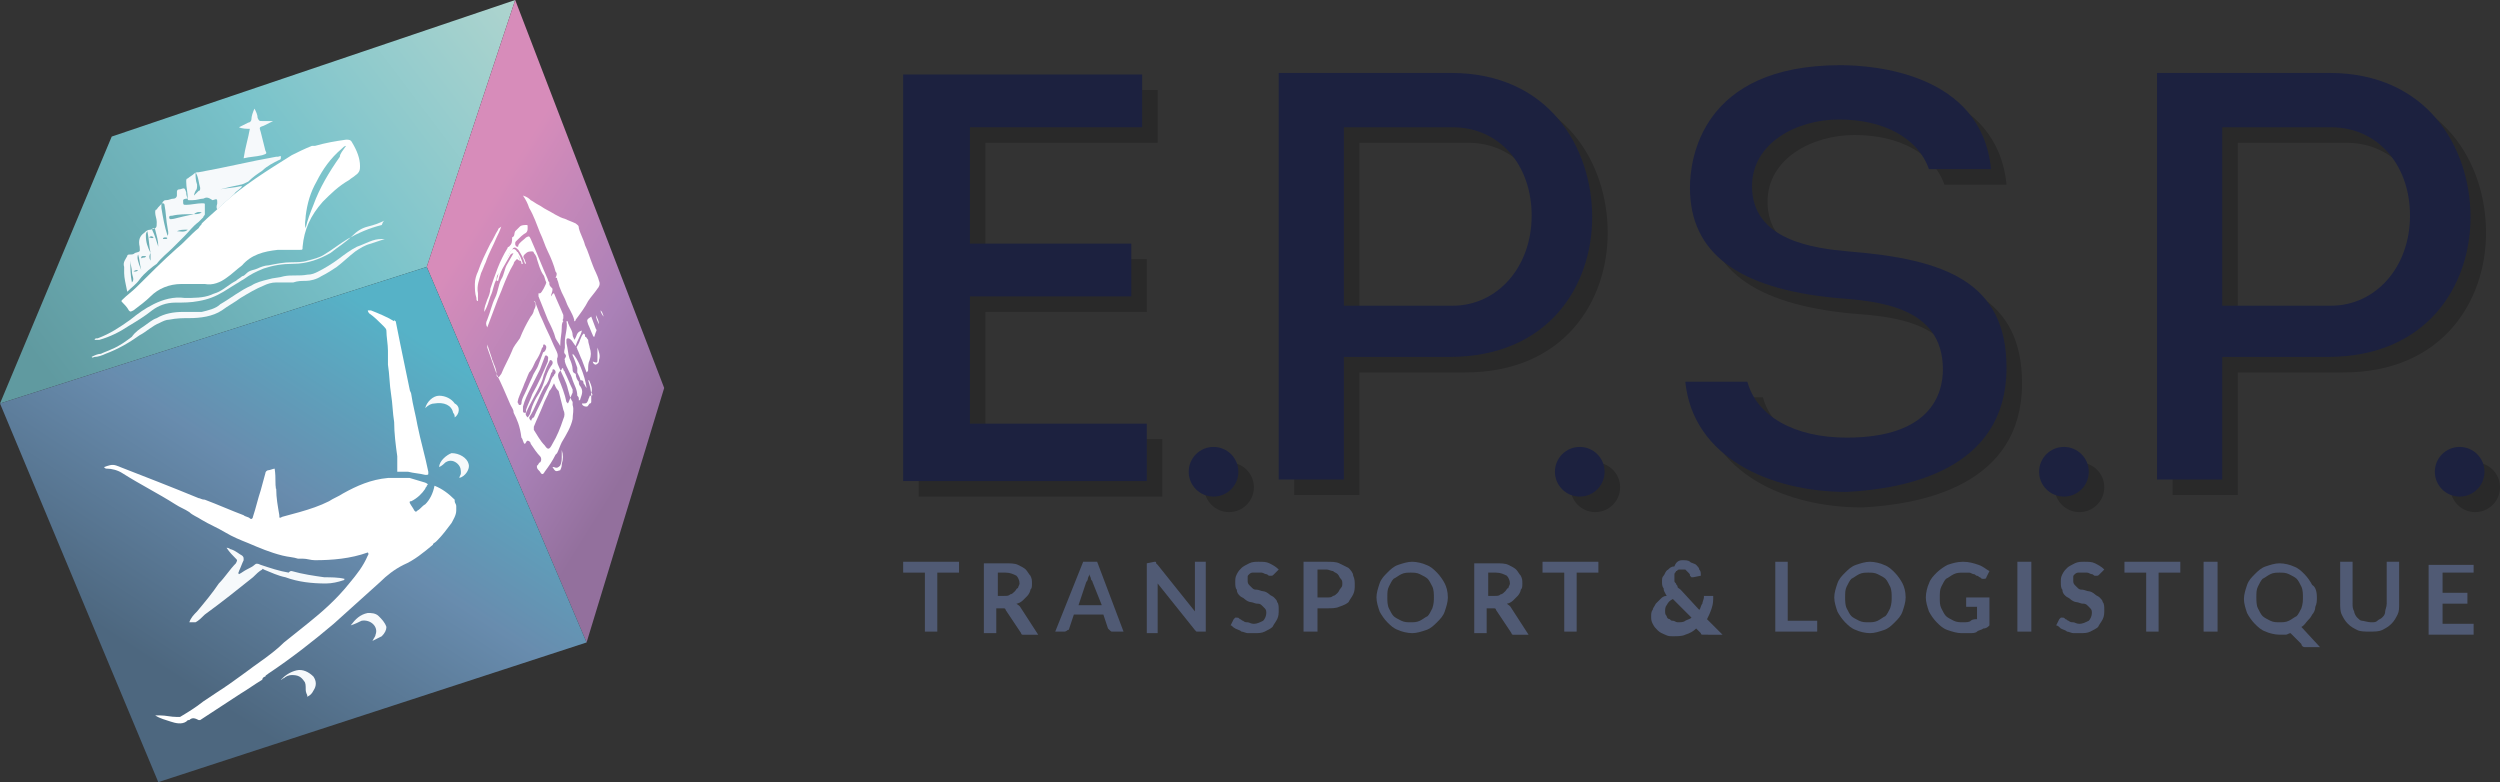 <?xml version="1.0" encoding="utf-8"?>
<!-- Generator: Adobe Illustrator 18.0.0, SVG Export Plug-In . SVG Version: 6.00 Build 0)  -->
<!DOCTYPE svg PUBLIC "-//W3C//DTD SVG 1.1//EN" "http://www.w3.org/Graphics/SVG/1.1/DTD/svg11.dtd">
<svg version="1.1" xmlns="http://www.w3.org/2000/svg" xmlns:xlink="http://www.w3.org/1999/xlink" x="0px" y="0px"
	 viewBox="0 0 161.1 50.4" enable-background="new 0 0 161.1 50.4" xml:space="preserve">
<rect x="0" y="0" width="161.1" height="50.4" fill="#333333" stroke="none"/>
<g id="Calque_3">
</g>
<g id="Calque_2">
</g>
<g id="Calque_4">
</g>
<g id="Calque_5">
	<g>
		<g opacity="0.2">
			<polygon fill="#010202" points="73.9,20.1 73.9,16.7 63.5,16.7 63.5,9.2 74.6,9.2 74.6,5.8 59.2,5.8 59.2,32 74.9,32 74.9,28.3 
				63.5,28.3 63.5,20.1 			"/>
			<path fill="#010202" d="M103.6,15c0-4.5-2.8-9.3-9.1-9.3c-1.3,0-2.7,0-4,0c-2.4,0-4.7,0-7.1,0v26.2h4.2V24h6.8
				C100.8,24,103.6,19.4,103.6,15z M87.6,20.7V9.2h0.9c0.7,0,1.4,0,2,0c1.4,0,2.7,0,4.1,0c3,0,5.1,2.4,5.1,5.7
				c0,3.3-2.2,5.8-5.1,5.8H87.6z"/>
			<path fill="#010202" d="M130.3,24.7c0-5.5-3.9-7-10.2-7.5c-2.2-0.2-6.2-0.7-6.2-4.2c0-2.8,2.9-4.3,5.6-4.3c2.9,0,5.1,1.2,5.8,3.2
				h4c-0.6-6.2-7.6-6.7-9.7-6.7c-9,0-9.7,6.1-9.7,7.9c0,4.2,3.1,6.5,9.4,7.1c2.6,0.2,6.9,0.5,6.9,4.6c0,1.6-0.8,4.4-6.2,4.4
				c-3.4,0-5.8-1.4-6.4-3.6h-4c0.5,4.9,5.5,7.1,10.4,7.1C123.8,32.5,130.3,31.3,130.3,24.7z"/>
			<path fill="#010202" d="M160.2,15c0-4.5-2.8-9.3-9.1-9.3c-1.3,0-2.7,0-4,0c-2.4,0-4.7,0-7.1,0v26.2h4.2V24h6.8
				C157.4,24,160.2,19.4,160.2,15z M144.2,20.7V9.2h0.9c0.7,0,1.4,0,2,0c1.4,0,2.7,0,4.1,0c3,0,5.1,2.4,5.1,5.7
				c0,3.3-2.2,5.8-5.1,5.8H144.2z"/>
			<circle fill="#010202" cx="79.2" cy="31.4" r="1.6"/>
			<circle fill="#010202" cx="102.8" cy="31.4" r="1.6"/>
			<circle fill="#010202" cx="134" cy="31.4" r="1.6"/>
			<circle fill="#010202" cx="159.5" cy="31.4" r="1.6"/>
		</g>
		<g>
			<polygon fill="#1C213F" points="72.9,19.1 72.9,15.7 62.5,15.7 62.5,8.2 73.6,8.2 73.6,4.8 58.2,4.8 58.2,31 73.9,31 73.9,27.3 
				62.5,27.3 62.5,19.1 			"/>
			<path fill="#1C213F" d="M102.6,14c0-4.5-2.8-9.3-9.1-9.3c-1.3,0-2.7,0-4,0c-2.4,0-4.7,0-7.1,0v26.2h4.2V23h6.8
				C99.8,23,102.6,18.4,102.6,14z M86.6,19.7V8.2h0.9c0.7,0,1.4,0,2,0c1.4,0,2.7,0,4.1,0c3,0,5.1,2.4,5.1,5.7c0,3.3-2.2,5.8-5.1,5.8
				H86.6z"/>
			<path fill="#1C213F" d="M129.3,23.7c0-5.5-3.9-7-10.2-7.5c-2.2-0.2-6.2-0.7-6.2-4.2c0-2.8,2.9-4.3,5.6-4.3c2.9,0,5.1,1.2,5.8,3.2
				h4c-0.6-6.2-7.6-6.7-9.7-6.7c-9,0-9.7,6.1-9.7,7.9c0,4.2,3.1,6.5,9.4,7.1c2.6,0.2,6.9,0.5,6.9,4.6c0,1.6-0.8,4.4-6.2,4.4
				c-3.4,0-5.8-1.4-6.4-3.6h-4c0.5,4.9,5.5,7.1,10.4,7.1C122.8,31.5,129.3,30.3,129.3,23.7z"/>
			<path fill="#1C213F" d="M159.2,14c0-4.5-2.8-9.3-9.1-9.3c-1.3,0-2.7,0-4,0c-2.4,0-4.7,0-7.1,0v26.2h4.2V23h6.8
				C156.4,23,159.2,18.4,159.2,14z M143.2,19.7V8.2h0.9c0.7,0,1.4,0,2,0c1.4,0,2.7,0,4.1,0c3,0,5.1,2.4,5.1,5.7
				c0,3.3-2.2,5.8-5.1,5.8H143.2z"/>
			<circle fill="#1C213F" cx="78.2" cy="30.4" r="1.6"/>
			<circle fill="#1C213F" cx="101.8" cy="30.4" r="1.6"/>
			<circle fill="#1C213F" cx="133" cy="30.4" r="1.6"/>
			<circle fill="#1C213F" cx="158.5" cy="30.4" r="1.6"/>
		</g>
		<g>
			<path fill="#505A74" d="M61.8,36.2v0.7h-1.4v3.8h-0.8v-3.8h-1.4v-0.7H61.8z"/>
			<path fill="#505A74" d="M64.2,39v1.8h-0.8v-4.5h1.4c0.3,0,0.6,0,0.8,0.1c0.2,0.1,0.4,0.2,0.5,0.3c0.1,0.1,0.2,0.3,0.3,0.4
				c0.1,0.2,0.1,0.3,0.1,0.5c0,0.2,0,0.3-0.1,0.4c0,0.1-0.1,0.3-0.2,0.4s-0.2,0.2-0.3,0.3c-0.1,0.1-0.3,0.2-0.4,0.2
				c0.1,0.1,0.2,0.1,0.3,0.3l1.1,1.7h-0.8c-0.1,0-0.1,0-0.2,0c-0.1,0-0.1-0.1-0.1-0.1l-1-1.5c0-0.1-0.1-0.1-0.1-0.1c0,0-0.1,0-0.2,0
				H64.2z M64.2,38.4h0.5c0.2,0,0.3,0,0.4-0.1c0.1,0,0.2-0.1,0.3-0.2s0.1-0.2,0.2-0.2c0-0.1,0.1-0.2,0.1-0.3c0-0.2-0.1-0.4-0.2-0.5
				c-0.2-0.1-0.4-0.2-0.7-0.2h-0.5V38.4z"/>
			<path fill="#505A74" d="M72.4,40.7h-0.7c-0.1,0-0.1,0-0.2-0.1c0,0-0.1-0.1-0.1-0.1l-0.3-0.9h-1.9l-0.3,0.9c0,0,0,0.1-0.1,0.1
				c0,0-0.1,0.1-0.2,0.1H68l1.8-4.5h0.9L72.4,40.7z M69.5,39H71l-0.6-1.5c0-0.1-0.1-0.1-0.1-0.2c0-0.1-0.1-0.2-0.1-0.3
				c0,0.1-0.1,0.2-0.1,0.3c0,0.1-0.1,0.2-0.1,0.2L69.5,39z"/>
			<path fill="#505A74" d="M74.4,36.2C74.5,36.2,74.5,36.2,74.4,36.2c0.1,0,0.1,0,0.1,0.1c0,0,0,0,0.1,0.1l2.4,3c0-0.1,0-0.1,0-0.2
				c0-0.1,0-0.1,0-0.2v-2.8h0.7v4.5h-0.4c-0.1,0-0.1,0-0.2,0c0,0-0.1-0.1-0.1-0.1l-2.4-3c0,0.1,0,0.1,0,0.2c0,0.1,0,0.1,0,0.2v2.8
				h-0.7v-4.5L74.4,36.2C74.4,36.2,74.4,36.2,74.4,36.2z"/>
			<path fill="#505A74" d="M82.1,37C82,37.1,82,37.1,82.1,37c-0.1,0.1-0.1,0.1-0.2,0.1s-0.1,0-0.1,0c-0.1,0-0.1-0.1-0.2-0.1
				c-0.1,0-0.2-0.1-0.3-0.1c-0.1,0-0.2,0-0.3,0c-0.1,0-0.2,0-0.3,0c-0.1,0-0.2,0.1-0.2,0.1c-0.1,0.1-0.1,0.1-0.1,0.2
				c0,0.1,0,0.1,0,0.2c0,0.1,0,0.2,0.1,0.3c0.1,0.1,0.1,0.1,0.2,0.2s0.2,0.1,0.3,0.1c0.1,0,0.3,0.1,0.4,0.1c0.1,0,0.3,0.1,0.4,0.2
				c0.1,0.1,0.2,0.1,0.3,0.2c0.1,0.1,0.2,0.2,0.2,0.3c0.1,0.1,0.1,0.3,0.1,0.5c0,0.2,0,0.4-0.1,0.6c-0.1,0.2-0.2,0.3-0.3,0.5
				c-0.1,0.1-0.3,0.2-0.5,0.3c-0.2,0.1-0.4,0.1-0.7,0.1c-0.1,0-0.3,0-0.4,0c-0.1,0-0.3-0.1-0.4-0.1c-0.1-0.1-0.2-0.1-0.4-0.2
				s-0.2-0.2-0.3-0.2l0.2-0.4c0,0,0.1-0.1,0.1-0.1c0,0,0.1,0,0.1,0c0.1,0,0.1,0,0.2,0.1c0.1,0,0.1,0.1,0.2,0.1
				c0.1,0.1,0.2,0.1,0.3,0.1c0.1,0,0.2,0.1,0.4,0.1c0.2,0,0.4-0.1,0.6-0.2c0.1-0.1,0.2-0.3,0.2-0.5c0-0.1,0-0.2-0.1-0.3
				c-0.1-0.1-0.1-0.1-0.2-0.2c-0.1-0.1-0.2-0.1-0.3-0.1c-0.1,0-0.3-0.1-0.4-0.1c-0.1,0-0.3-0.1-0.4-0.2c-0.1-0.1-0.2-0.1-0.3-0.2
				c-0.1-0.1-0.2-0.2-0.2-0.4c-0.1-0.1-0.1-0.3-0.1-0.5c0-0.2,0-0.3,0.1-0.5c0.1-0.2,0.2-0.3,0.3-0.4c0.1-0.1,0.3-0.2,0.5-0.3
				c0.2-0.1,0.4-0.1,0.6-0.1c0.3,0,0.5,0,0.7,0.1s0.4,0.2,0.6,0.4L82.1,37z"/>
			<path fill="#505A74" d="M84.9,39.1v1.6H84v-4.5h1.5c0.3,0,0.6,0,0.8,0.1c0.2,0.1,0.4,0.2,0.6,0.3c0.1,0.1,0.3,0.3,0.3,0.5
				c0.1,0.2,0.1,0.4,0.1,0.6c0,0.2,0,0.4-0.1,0.6c-0.1,0.2-0.2,0.3-0.3,0.5c-0.1,0.1-0.3,0.2-0.6,0.3c-0.2,0.1-0.5,0.1-0.8,0.1H84.9
				z M84.9,38.5h0.6c0.2,0,0.3,0,0.4-0.1c0.1,0,0.2-0.1,0.3-0.2s0.1-0.2,0.2-0.3s0.1-0.2,0.1-0.3c0-0.1,0-0.2-0.1-0.3
				s-0.1-0.2-0.2-0.3s-0.2-0.1-0.3-0.2c-0.1,0-0.3-0.1-0.4-0.1h-0.6V38.5z"/>
			<path fill="#505A74" d="M93.3,38.5c0,0.3-0.1,0.6-0.2,0.9c-0.1,0.3-0.3,0.5-0.5,0.7c-0.2,0.2-0.4,0.4-0.7,0.5
				c-0.3,0.1-0.6,0.2-0.9,0.2s-0.7-0.1-0.9-0.2c-0.3-0.1-0.5-0.3-0.7-0.5c-0.2-0.2-0.4-0.5-0.5-0.7c-0.1-0.3-0.2-0.6-0.2-0.9
				c0-0.3,0.1-0.6,0.2-0.9c0.1-0.3,0.3-0.5,0.5-0.7c0.2-0.2,0.4-0.4,0.7-0.5c0.3-0.1,0.6-0.2,0.9-0.2s0.7,0.1,0.9,0.2
				c0.3,0.1,0.5,0.3,0.7,0.5c0.2,0.2,0.4,0.5,0.5,0.7C93.2,37.8,93.3,38.1,93.3,38.5z M92.4,38.5c0-0.2,0-0.5-0.1-0.7
				c-0.1-0.2-0.2-0.4-0.3-0.5c-0.1-0.1-0.3-0.2-0.5-0.3c-0.2-0.1-0.4-0.1-0.6-0.1c-0.2,0-0.4,0-0.6,0.1c-0.2,0.1-0.3,0.2-0.5,0.3
				c-0.1,0.1-0.2,0.3-0.3,0.5c-0.1,0.2-0.1,0.4-0.1,0.7c0,0.2,0,0.5,0.1,0.7c0.1,0.2,0.2,0.4,0.3,0.5c0.1,0.1,0.3,0.2,0.5,0.3
				c0.2,0.1,0.4,0.1,0.6,0.1c0.2,0,0.4,0,0.6-0.1c0.2-0.1,0.3-0.2,0.5-0.3c0.1-0.1,0.2-0.3,0.3-0.5C92.4,38.9,92.4,38.7,92.4,38.5z"
				/>
			<path fill="#505A74" d="M95.8,39v1.8h-0.8v-4.5h1.4c0.3,0,0.6,0,0.8,0.1c0.2,0.1,0.4,0.2,0.5,0.3c0.1,0.1,0.2,0.3,0.3,0.4
				c0.1,0.2,0.1,0.3,0.1,0.5c0,0.2,0,0.3-0.1,0.4c0,0.1-0.1,0.3-0.2,0.4c-0.1,0.1-0.2,0.2-0.3,0.3c-0.1,0.1-0.3,0.2-0.4,0.2
				c0.1,0.1,0.2,0.1,0.3,0.3l1.1,1.7h-0.8c-0.1,0-0.1,0-0.2,0c-0.1,0-0.1-0.1-0.1-0.1l-1-1.5c0-0.1-0.1-0.1-0.1-0.1c0,0-0.1,0-0.2,0
				H95.8z M95.8,38.4h0.5c0.2,0,0.3,0,0.4-0.1c0.1,0,0.2-0.1,0.3-0.2s0.1-0.2,0.2-0.2c0-0.1,0.1-0.2,0.1-0.3c0-0.2-0.1-0.4-0.2-0.5
				c-0.2-0.1-0.4-0.2-0.7-0.2h-0.5V38.4z"/>
			<path fill="#505A74" d="M103,36.2v0.7h-1.4v3.8h-0.8v-3.8h-1.4v-0.7H103z"/>
			<path fill="#505A74" d="M108.4,36.1c0.2,0,0.4,0,0.5,0.1c0.1,0.1,0.3,0.1,0.4,0.2c0.1,0.1,0.2,0.2,0.2,0.3
				c0.1,0.1,0.1,0.2,0.1,0.4l-0.5,0.1c0,0,0,0,0,0c0,0,0,0,0,0c0,0-0.1,0-0.1,0c0,0-0.1-0.1-0.1-0.1c0-0.1,0-0.1-0.1-0.2
				c0,0-0.1-0.1-0.1-0.1c0,0-0.1-0.1-0.1-0.1c-0.1,0-0.1,0-0.2,0c-0.1,0-0.2,0-0.2,0c-0.1,0-0.1,0.1-0.2,0.1c0,0.1-0.1,0.1-0.1,0.2
				c0,0.1,0,0.1,0,0.2c0,0.1,0,0.1,0,0.2s0,0.1,0.1,0.2c0,0.1,0.1,0.1,0.1,0.2c0,0.1,0.1,0.1,0.2,0.2l1.2,1.3
				c0.1-0.1,0.1-0.3,0.2-0.4c0-0.1,0.1-0.3,0.1-0.4c0,0,0-0.1,0-0.1c0,0,0.1,0,0.1,0h0.5c0,0.3,0,0.5-0.1,0.8
				c-0.1,0.3-0.2,0.5-0.3,0.7l1,1H110c0,0-0.1,0-0.1,0c0,0-0.1,0-0.1,0c0,0-0.1,0-0.1,0c0,0-0.1,0-0.1-0.1l-0.3-0.3
				c-0.2,0.2-0.4,0.3-0.7,0.4c-0.2,0.1-0.5,0.1-0.8,0.1c-0.2,0-0.3,0-0.5-0.1c-0.2-0.1-0.3-0.1-0.5-0.3c-0.1-0.1-0.2-0.2-0.3-0.4
				c-0.1-0.2-0.1-0.3-0.1-0.5c0-0.1,0-0.3,0.1-0.4c0-0.1,0.1-0.2,0.2-0.4c0.1-0.1,0.2-0.2,0.3-0.3c0.1-0.1,0.2-0.2,0.4-0.2
				c-0.1-0.2-0.2-0.3-0.2-0.5c-0.1-0.1-0.1-0.3-0.1-0.4c0-0.2,0-0.3,0.1-0.4c0.1-0.1,0.1-0.3,0.3-0.4c0.1-0.1,0.2-0.2,0.4-0.2
				C108,36.2,108.2,36.1,108.4,36.1z M107.3,39.4c0,0.1,0,0.2,0.1,0.3c0,0.1,0.1,0.2,0.2,0.2c0.1,0.1,0.1,0.1,0.2,0.1
				s0.2,0.1,0.3,0.1c0.2,0,0.4,0,0.5-0.1c0.2-0.1,0.3-0.1,0.4-0.2l-1.2-1.2c-0.2,0.1-0.3,0.2-0.4,0.4
				C107.3,39.1,107.3,39.3,107.3,39.4z"/>
			<path fill="#505A74" d="M115.3,40h1.8v0.7h-2.7v-4.5h0.8V40z"/>
			<path fill="#505A74" d="M122.8,38.5c0,0.3-0.1,0.6-0.2,0.9c-0.1,0.3-0.3,0.5-0.5,0.7c-0.2,0.2-0.4,0.4-0.7,0.5
				c-0.3,0.1-0.6,0.2-0.9,0.2c-0.3,0-0.7-0.1-0.9-0.2c-0.3-0.1-0.5-0.3-0.7-0.5c-0.2-0.2-0.4-0.5-0.5-0.7c-0.1-0.3-0.2-0.6-0.2-0.9
				c0-0.3,0.1-0.6,0.2-0.9c0.1-0.3,0.3-0.5,0.5-0.7c0.2-0.2,0.4-0.4,0.7-0.5c0.3-0.1,0.6-0.2,0.9-0.2c0.3,0,0.7,0.1,0.9,0.2
				c0.3,0.1,0.5,0.3,0.7,0.5c0.2,0.2,0.4,0.5,0.5,0.7C122.7,37.8,122.8,38.1,122.8,38.5z M121.9,38.5c0-0.2,0-0.5-0.1-0.7
				c-0.1-0.2-0.2-0.4-0.3-0.5c-0.1-0.1-0.3-0.2-0.5-0.3c-0.2-0.1-0.4-0.1-0.6-0.1c-0.2,0-0.4,0-0.6,0.1c-0.2,0.1-0.3,0.2-0.5,0.3
				c-0.1,0.1-0.2,0.3-0.3,0.5c-0.1,0.2-0.1,0.4-0.1,0.7c0,0.2,0,0.5,0.1,0.7c0.1,0.2,0.2,0.4,0.3,0.5c0.1,0.1,0.3,0.2,0.5,0.3
				c0.2,0.1,0.4,0.1,0.6,0.1c0.2,0,0.4,0,0.6-0.1c0.2-0.1,0.3-0.2,0.5-0.3c0.1-0.1,0.2-0.3,0.3-0.5
				C121.9,38.9,121.9,38.7,121.9,38.5z"/>
			<path fill="#505A74" d="M126.5,40.1c0.2,0,0.4,0,0.5-0.1s0.3-0.1,0.4-0.1v-0.8h-0.6c-0.1,0-0.1,0-0.1,0c0,0,0-0.1,0-0.1v-0.5h1.5
				v1.8c-0.1,0.1-0.2,0.2-0.4,0.2c-0.1,0.1-0.3,0.1-0.4,0.2s-0.3,0.1-0.5,0.1s-0.3,0-0.5,0c-0.3,0-0.6-0.1-0.9-0.2
				c-0.3-0.1-0.5-0.3-0.7-0.5s-0.4-0.5-0.5-0.7c-0.1-0.3-0.2-0.6-0.2-0.9c0-0.3,0.1-0.7,0.2-0.9c0.1-0.3,0.3-0.5,0.5-0.7
				c0.2-0.2,0.5-0.4,0.7-0.5c0.3-0.1,0.6-0.2,1-0.2c0.4,0,0.7,0.1,1,0.2c0.3,0.1,0.5,0.3,0.7,0.4l-0.2,0.4c0,0.1-0.1,0.1-0.2,0.1
				c-0.1,0-0.1,0-0.2-0.1c-0.1,0-0.1-0.1-0.2-0.1c-0.1,0-0.1-0.1-0.2-0.1c-0.1,0-0.2-0.1-0.3-0.1c-0.1,0-0.2,0-0.4,0
				c-0.2,0-0.4,0-0.6,0.1c-0.2,0.1-0.3,0.2-0.5,0.3c-0.1,0.1-0.2,0.3-0.3,0.5c-0.1,0.2-0.1,0.4-0.1,0.7c0,0.3,0,0.5,0.1,0.7
				c0.1,0.2,0.2,0.4,0.3,0.5c0.1,0.1,0.3,0.2,0.5,0.3C126.1,40.1,126.3,40.1,126.5,40.1z"/>
			<path fill="#505A74" d="M130.9,40.7h-0.9v-4.5h0.9V40.7z"/>
			<path fill="#505A74" d="M135.3,37C135.3,37.1,135.3,37.1,135.3,37c-0.1,0.1-0.1,0.1-0.2,0.1c0,0-0.1,0-0.1,0
				c-0.1,0-0.1-0.1-0.2-0.1c-0.1,0-0.2-0.1-0.3-0.1c-0.1,0-0.2,0-0.3,0c-0.1,0-0.2,0-0.3,0c-0.1,0-0.2,0.1-0.2,0.1
				c-0.1,0.1-0.1,0.1-0.1,0.2s0,0.1,0,0.2c0,0.1,0,0.2,0.1,0.3c0.1,0.1,0.1,0.1,0.2,0.2c0.1,0.1,0.2,0.1,0.3,0.1
				c0.1,0,0.3,0.1,0.4,0.1c0.1,0,0.3,0.1,0.4,0.2c0.1,0.1,0.2,0.1,0.3,0.2c0.1,0.1,0.2,0.2,0.2,0.3c0.1,0.1,0.1,0.3,0.1,0.5
				c0,0.2,0,0.4-0.1,0.6c-0.1,0.2-0.2,0.3-0.3,0.5c-0.1,0.1-0.3,0.2-0.5,0.3c-0.2,0.1-0.4,0.1-0.7,0.1c-0.1,0-0.3,0-0.4,0
				c-0.1,0-0.3-0.1-0.4-0.1c-0.1-0.1-0.2-0.1-0.4-0.2c-0.1-0.1-0.2-0.2-0.3-0.2l0.2-0.4c0,0,0.1-0.1,0.1-0.1c0,0,0.1,0,0.1,0
				c0.1,0,0.1,0,0.2,0.1c0.1,0,0.1,0.1,0.2,0.1c0.1,0.1,0.2,0.1,0.3,0.1c0.1,0,0.2,0.1,0.4,0.1c0.2,0,0.4-0.1,0.6-0.2
				c0.1-0.1,0.2-0.3,0.2-0.5c0-0.1,0-0.2-0.1-0.3c-0.1-0.1-0.1-0.1-0.2-0.2c-0.1-0.1-0.2-0.1-0.3-0.1s-0.3-0.1-0.4-0.1
				c-0.1,0-0.3-0.1-0.4-0.2c-0.1-0.1-0.2-0.1-0.3-0.2c-0.1-0.1-0.2-0.2-0.2-0.4c-0.1-0.1-0.1-0.3-0.1-0.5c0-0.2,0-0.3,0.1-0.5
				c0.1-0.2,0.2-0.3,0.3-0.4c0.1-0.1,0.3-0.2,0.5-0.3c0.2-0.1,0.4-0.1,0.6-0.1c0.3,0,0.5,0,0.7,0.1s0.4,0.2,0.6,0.4L135.3,37z"/>
			<path fill="#505A74" d="M140.5,36.2v0.7h-1.4v3.8h-0.8v-3.8h-1.4v-0.7H140.5z"/>
			<path fill="#505A74" d="M142.9,40.7h-0.9v-4.5h0.9V40.7z"/>
			<path fill="#505A74" d="M149.3,38.5c0,0.2,0,0.4-0.1,0.6c0,0.2-0.1,0.4-0.2,0.5c-0.1,0.2-0.2,0.3-0.3,0.4
				c-0.1,0.1-0.2,0.3-0.4,0.4l1.2,1.3h-0.7c-0.1,0-0.2,0-0.3,0c-0.1,0-0.2-0.1-0.2-0.2l-0.7-0.7c-0.1,0-0.2,0.1-0.3,0.1
				c-0.1,0-0.2,0-0.4,0c-0.3,0-0.7-0.1-0.9-0.2c-0.3-0.1-0.5-0.3-0.7-0.5c-0.2-0.2-0.4-0.5-0.5-0.7c-0.1-0.3-0.2-0.6-0.2-0.9
				c0-0.3,0.1-0.6,0.2-0.9c0.1-0.3,0.3-0.5,0.5-0.7c0.2-0.2,0.4-0.4,0.7-0.5c0.3-0.1,0.6-0.2,0.9-0.2c0.3,0,0.7,0.1,0.9,0.2
				c0.3,0.1,0.5,0.3,0.7,0.5c0.2,0.2,0.4,0.5,0.5,0.7C149.2,37.8,149.3,38.1,149.3,38.5z M148.4,38.5c0-0.2,0-0.5-0.1-0.7
				c-0.1-0.2-0.2-0.4-0.3-0.5c-0.1-0.1-0.3-0.2-0.5-0.3c-0.2-0.1-0.4-0.1-0.6-0.1c-0.2,0-0.4,0-0.6,0.1c-0.2,0.1-0.3,0.2-0.5,0.3
				c-0.1,0.1-0.2,0.3-0.3,0.5c-0.1,0.2-0.1,0.4-0.1,0.7c0,0.2,0,0.5,0.1,0.7c0.1,0.2,0.2,0.4,0.3,0.5c0.1,0.1,0.3,0.2,0.5,0.3
				c0.2,0.1,0.4,0.1,0.6,0.1c0.2,0,0.4,0,0.6-0.1c0.2-0.1,0.3-0.2,0.5-0.3c0.1-0.1,0.2-0.3,0.3-0.5
				C148.4,38.9,148.4,38.7,148.4,38.5z"/>
			<path fill="#505A74" d="M152.8,40.1c0.2,0,0.3,0,0.4-0.1c0.1-0.1,0.2-0.1,0.3-0.2c0.1-0.1,0.2-0.2,0.2-0.4c0-0.1,0.1-0.3,0.1-0.5
				v-2.7h0.8v2.7c0,0.3,0,0.5-0.1,0.7s-0.2,0.4-0.4,0.6c-0.2,0.2-0.4,0.3-0.6,0.4c-0.2,0.1-0.5,0.1-0.8,0.1c-0.3,0-0.6,0-0.8-0.1
				c-0.2-0.1-0.4-0.2-0.6-0.4c-0.2-0.2-0.3-0.4-0.4-0.6s-0.1-0.5-0.1-0.7v-2.7h0.8v2.7c0,0.2,0,0.3,0.1,0.5c0,0.1,0.1,0.3,0.2,0.4
				c0.1,0.1,0.2,0.2,0.3,0.2S152.6,40.1,152.8,40.1z"/>
			<path fill="#505A74" d="M159.4,36.2v0.7h-2v1.3h1.6v0.7h-1.6v1.3h2v0.7h-2.9v-4.5H159.4z"/>
		</g>
		<g>
			<linearGradient id="SVGID_1_" gradientUnits="userSpaceOnUse" x1="2.895" y1="23.861" x2="33.656" y2="0.626">
				<stop  offset="0" style="stop-color:#609AA0"/>
				<stop  offset="0.536" style="stop-color:#79C3CB"/>
				<stop  offset="1" style="stop-color:#AED4CE"/>
			</linearGradient>
			<polygon fill="url(#SVGID_1_)" points="33.2,0 27.5,17.2 0,26 7.2,8.8 			"/>
			<linearGradient id="SVGID_2_" gradientUnits="userSpaceOnUse" x1="43.399" y1="25.588" x2="25.576" y2="14.499">
				<stop  offset="0" style="stop-color:#93709D"/>
				<stop  offset="0.297" style="stop-color:#AA81B7"/>
				<stop  offset="0.797" style="stop-color:#D78CBA"/>
			</linearGradient>
			<polygon fill="url(#SVGID_2_)" points="37.8,41.4 27.5,17.2 33.2,0 42.8,25 			"/>
			<linearGradient id="SVGID_3_" gradientUnits="userSpaceOnUse" x1="12.092" y1="44.13" x2="26.746" y2="21.686">
				<stop  offset="0" style="stop-color:#4D677F"/>
				<stop  offset="0.52" style="stop-color:#688CAE"/>
				<stop  offset="1" style="stop-color:#56B2C7"/>
			</linearGradient>
			<polygon fill="url(#SVGID_3_)" points="10.2,50.4 0,26 27.5,17.2 37.8,41.4 			"/>
			<g>
				<path fill="#FFFFFF" d="M17.8,31.5c0,0.6,0.1,1.1,0.2,1.7c0,0.2,0,0.2,0.2,0.1c0.4-0.1,0.7-0.2,1.1-0.3c0.7-0.2,1.3-0.4,1.9-0.7
					c0.3-0.2,0.6-0.3,0.9-0.5c0.9-0.5,1.8-0.9,2.9-1c0.1,0,0.2,0,0.3,0l0,0l0,0c0.1,0,0.2,0,0.2,0l0,0l0,0c0.1,0,0.3,0,0.4,0
					c0,0,0,0,0.1,0c0,0,0.1,0,0.1,0c0,0,0,0,0.1,0c0,0,0.1,0,0.2,0c0.3,0.1,0.7,0.2,1,0.3c0.2,0.1,0.2,0.1,0.1,0.2
					c0,0.1-0.1,0.1-0.1,0.2c-0.2,0.3-0.5,0.6-0.9,0.8c-0.1,0-0.1,0-0.1,0.1c0.1,0.2,0.2,0.3,0.3,0.5c0.1,0.1,0.1,0.1,0.2,0
					c0.2-0.1,0.3-0.3,0.5-0.4c0.3-0.3,0.5-0.7,0.6-1.2c0.5,0.2,0.9,0.5,1.3,0.9c0,0,0,0,0,0c0,0,0,0,0,0.1c0,0.1,0.1,0.2,0.1,0.3
					c0,0,0,0,0,0c0,0,0,0.1,0,0.1c0,0.1,0,0.1,0,0.2c0,0.3-0.2,0.6-0.3,0.8c-0.3,0.4-0.6,0.8-0.9,1.1c0,0-0.1,0.1-0.1,0.1
					c0,0,0,0,0,0c-0.1,0.1-0.2,0.1-0.2,0.2c-0.6,0.5-1.2,1-1.9,1.3c-0.6,0.3-1.1,0.7-1.5,1.1c-1,0.9-2,1.8-3,2.7
					c-1.3,1.1-2.7,2.2-4.2,3.2c-0.1,0.1-0.2,0.1-0.2,0.2c-0.1,0-0.2,0.1-0.2,0.2c0,0,0,0,0,0c-0.5,0.3-0.9,0.6-1.4,0.9
					c-0.9,0.6-1.7,1.1-2.6,1.7c0,0-0.1,0-0.1,0c-0.2-0.1-0.4-0.2-0.6,0c-0.1,0-0.1,0-0.2,0.1c-0.3,0.2-0.7,0.1-1,0
					c-0.3-0.1-0.7-0.2-1-0.4c0.1,0,0.2,0,0.3,0c0.4,0,0.7,0.1,1.1,0.1c0.1,0,0.2,0,0.2,0c0.5-0.3,1-0.6,1.5-1c0,0,0,0,0,0
					c0.3-0.2,0.6-0.4,0.9-0.6c1.1-0.7,2.1-1.5,3.1-2.2c0.4-0.3,0.8-0.6,1.2-1c0.5-0.4,1-0.8,1.5-1.2c1-0.8,1.9-1.6,2.7-2.6
					c0.5-0.6,0.9-1.1,1.2-1.8c0,0,0.1-0.1,0-0.2c-1.1,0.4-2.3,0.5-3.4,0.5c-0.3,0-0.5-0.1-0.8-0.1c0,0,0,0-0.1,0c-0.1,0-0.1,0-0.2,0
					c-0.3-0.1-0.6-0.1-1-0.2c-0.8-0.2-1.5-0.5-2.2-0.8c-0.5-0.2-1-0.4-1.5-0.7c-0.5-0.3-1-0.5-1.5-0.8c-0.3-0.2-0.6-0.3-0.8-0.5
					c-0.3-0.2-0.6-0.3-0.9-0.5c-1.1-0.7-2.3-1.3-3.4-2c-0.3-0.2-0.7-0.3-1-0.3c-0.1,0-0.1,0-0.2-0.1c0.3-0.1,0.5-0.2,0.8-0.1
					c1.8,0.7,3.6,1.4,5.3,2.1c0.1,0,0.2,0.1,0.4,0.1c0.8,0.3,1.7,0.7,2.5,1c0.1,0.1,0.3,0.1,0.4,0.2c0.1,0.1,0.2,0,0.2-0.1
					c0.2-0.6,0.3-1.1,0.5-1.7c0.1-0.4,0.2-0.7,0.3-1.1c0-0.1,0.1-0.2,0.2-0.2c0.1,0,0.3-0.1,0.4-0.1C17.8,30.9,17.7,31.2,17.8,31.5
					C17.8,31.4,17.7,31.4,17.8,31.5C17.8,31.5,17.8,31.5,17.8,31.5z"/>
				<path fill="#F6F9FB" d="M22.6,40.3c0.3-0.4,0.6-0.7,1.1-0.8c0.2,0,0.5,0,0.7,0.2c0.2,0.2,0.4,0.4,0.5,0.7c0,0.2-0.1,0.4-0.3,0.6
					c-0.2,0.1-0.4,0.2-0.6,0.3c0.1-0.2,0.2-0.3,0.2-0.4c0.2-0.5-0.3-1-0.9-0.9C23.1,40.1,22.9,40.2,22.6,40.3
					C22.7,40.3,22.7,40.3,22.6,40.3z"/>
				<path fill="#F6F9FB" d="M18.8,36.8c0.7,0.2,1.4,0.3,2.1,0.4c0.4,0,0.9,0,1.3,0.1c0,0.1-0.1,0.1-0.1,0.1
					c-0.3,0.1-0.7,0.2-1.1,0.2c-0.9,0-1.8-0.1-2.6-0.4c-0.5-0.1-0.9-0.3-1.4-0.5c0,0-0.1-0.1-0.1,0l0,0c-0.2,0.1-0.4,0.3-0.6,0.5
					c-1,0.8-2,1.6-3.1,2.4c-0.2,0.2-0.4,0.4-0.6,0.5c0,0,0,0-0.1,0c-0.1,0-0.2,0-0.3,0c0,0,0,0,0,0c0.1-0.3,0.3-0.5,0.5-0.7
					c0.5-0.6,1-1.2,1.4-1.8c0.4-0.4,0.7-0.9,1.1-1.3c0.1-0.2,0.1-0.2,0-0.3c-0.2-0.2-0.4-0.4-0.6-0.7c0.2,0,0.2,0.1,0.3,0.1
					c0.3,0.1,0.5,0.3,0.7,0.4c0.1,0.1,0.1,0.1,0.1,0.3c-0.1,0.2-0.2,0.5-0.3,0.7c0,0.1-0.1,0.1,0,0.2c0.2-0.1,0.3-0.2,0.5-0.3
					c0.2-0.1,0.4-0.2,0.5-0.3c0.1-0.1,0.2-0.1,0.4,0c0.6,0.2,1.2,0.4,1.8,0.5C18.7,36.8,18.7,36.8,18.8,36.8z"/>
				<path fill="#F6F9FB" d="M19.7,44.4c0-0.2,0-0.4-0.1-0.5c-0.2-0.3-0.4-0.4-0.8-0.4c-0.2,0-0.4,0.1-0.5,0.2
					c-0.1,0-0.1,0.1-0.2,0.1l0,0c0.3-0.3,0.6-0.5,1-0.6c0.4-0.1,0.8,0.1,1.1,0.4c0.2,0.3,0.2,0.6,0,0.9c-0.1,0.2-0.2,0.3-0.4,0.4
					c0,0,0,0,0,0c0,0,0-0.1,0-0.1C19.7,44.6,19.7,44.5,19.7,44.4z"/>
				<path fill="#FFFFFF" d="M25.5,20.7c0.1,0.5,0.2,1,0.3,1.5c0.2,1,0.4,1.9,0.6,2.9c0,0.1,0.1,0.2,0.1,0.3c0.1,0.7,0.3,1.4,0.4,2
					c0.2,1,0.5,2,0.7,3c0,0,0,0.1,0,0.1c0,0.1,0,0.1-0.2,0.1c-0.4-0.1-0.7-0.1-1.1-0.2c0,0,0,0-0.1,0c-0.1,0-0.1,0-0.2,0
					c0,0,0,0-0.1,0c-0.1,0-0.1,0-0.2,0c0,0,0,0-0.1,0c0,0,0-0.1,0-0.1c0,0,0-0.1,0-0.1c0,0,0-0.1,0-0.1c0,0,0,0,0,0c0,0,0-0.1,0-0.1
					c0,0,0-0.1,0-0.1c0-0.2,0-0.3,0-0.5c-0.1-0.7-0.2-1.5-0.2-2.2c-0.1-0.6-0.1-1.2-0.2-1.8c-0.1-0.6-0.1-1.3-0.2-1.9
					c0-0.1,0-0.2,0-0.4c0,0,0-0.1,0-0.1c0-0.1,0-0.3,0-0.4c0-0.4-0.1-0.9-0.1-1.3c0-0.1-0.1-0.2-0.2-0.3c-0.3-0.3-0.6-0.6-0.9-0.8
					c0,0-0.1-0.1-0.1-0.2l0,0c0.1,0,0.1,0,0.2,0c0.5,0.2,1,0.4,1.5,0.7C25.4,20.5,25.4,20.7,25.5,20.7z"/>
				<path fill="#F6F9FB" d="M29.6,30.8c0-0.1,0.1-0.2,0.1-0.3c0-0.2,0-0.4-0.2-0.6c-0.2-0.2-0.5-0.3-0.8-0.1
					c-0.1,0.1-0.2,0.2-0.4,0.3c0-0.4,0.5-0.8,0.8-0.9c0.5,0,1,0.3,1.1,0.7C30.3,30.2,30,30.7,29.6,30.8z"/>
				<path fill="#F6F9FB" d="M29.3,26.9c0-0.1,0-0.2-0.1-0.3c-0.1-0.5-0.6-0.7-1.2-0.6c-0.2,0-0.4,0.1-0.6,0.3
					c0.1-0.4,0.5-0.8,0.9-0.8c0.4,0,0.8,0.2,1,0.5C29.7,26.2,29.6,26.7,29.3,26.9z"/>
			</g>
			<g>
				<path fill="#FFFFFF" d="M33.1,26.6c0-0.2-0.1-0.3-0.2-0.5c-0.3-0.7-0.6-1.4-0.9-2c-0.2-0.6-0.4-1.1-0.6-1.7c0-0.1,0-0.2,0-0.2
					l0,0l0,0c0.1,0.3,0.2,0.6,0.3,0.9c0,0.1,0.1,0.2,0.1,0.3c0.1,0.2,0.2,0.5,0.2,0.7c0,0.1,0,0.2,0.1,0.2c0.1,0,0.1-0.1,0.2-0.2
					c0.2-0.5,0.5-1,0.7-1.5c0.1-0.3,0.3-0.5,0.5-0.8c0.2-0.5,0.4-0.9,0.7-1.4c0.1-0.1,0.2-0.3,0.2-0.4c0.1-0.2,0.2-0.4,0-0.6
					c0.1,0,0.1,0.1,0.1,0.1c0.1,0.3,0.2,0.5,0.3,0.8c0.2,0.4,0.3,0.7,0.5,1.1c0.2,0.4,0.3,0.7,0.5,1.1c0.1,0.2,0.2,0.4,0.1,0.6
					c0,0.2,0,0.3,0.1,0.5c0.2,0.5,0.5,1,0.6,1.5c0.1,0.3,0.1,0.5,0.3,0.8c0,0.1,0,0.1,0,0.2c0.1,0.3,0,0.6,0,0.9
					c-0.1,0.5-0.4,1-0.7,1.5c-0.1,0.2-0.2,0.5-0.3,0.7c0,0,0,0-0.1,0.1c-0.2,0.4-0.4,0.7-0.7,1.1c-0.1,0.2-0.2,0.2-0.3,0
					c-0.1-0.1-0.2-0.2-0.2-0.3c0,0,0,0,0-0.1c0.1,0,0.1-0.2,0.2-0.2c0.1-0.1,0.1-0.3,0-0.4c-0.2-0.2-0.4-0.5-0.6-0.8
					c0-0.1-0.1-0.2-0.2-0.2c-0.1,0-0.1,0.2-0.2,0.2c-0.1-0.1-0.1-0.3-0.2-0.4C33.5,27.4,33.3,27,33.1,26.6z M35.7,24.7
					c-0.1,0.2-0.2,0.4-0.3,0.5c-0.1,0.3-0.3,0.6-0.4,0.9c-0.2,0.5-0.4,0.9-0.6,1.4c0,0.1,0,0.1,0,0.2c0.2,0.3,0.4,0.7,0.7,1
					c0.2,0.3,0.3,0.3,0.5-0.1c0.3-0.5,0.5-1,0.7-1.6c0.1-0.2,0.1-0.4,0-0.6c-0.1-0.4-0.2-0.8-0.3-1.2C35.8,25,35.8,24.9,35.7,24.7z
					 M36.6,26c0.1-0.2,0.2-0.5,0.3-0.7c0-0.1,0-0.1,0-0.2c-0.2-0.4-0.3-0.7-0.5-1.1c0-0.1-0.1-0.1-0.1-0.2c0-0.1-0.1-0.1-0.1,0
					C36,24,35.9,24.1,36,24.4c0.2,0.5,0.4,1,0.5,1.5C36.5,25.9,36.5,25.9,36.6,26z M35.2,22.4c0-0.1,0-0.1-0.1-0.2
					c-0.1,0-0.1,0-0.1,0.1c0,0.1-0.1,0.1-0.1,0.2c-0.1,0.3-0.2,0.5-0.4,0.8c-0.1,0.2-0.2,0.5-0.4,0.7c-0.1,0.2-0.2,0.5-0.3,0.7
					c-0.1,0.3-0.3,0.7-0.4,1c0,0.1-0.1,0.2,0,0.3c0,0,0,0.1,0.1,0.1c0,0,0.1,0,0.1-0.1c0-0.2,0.1-0.4,0.2-0.6
					c0.2-0.4,0.3-0.7,0.5-1.1c0.1-0.3,0.3-0.5,0.4-0.8c0.1-0.3,0.2-0.5,0.3-0.8C35.1,22.7,35.2,22.5,35.2,22.4z M35.2,22.9
					c-0.1,0-0.1,0.1-0.1,0.1c-0.1,0.3-0.2,0.5-0.3,0.8c-0.2,0.4-0.4,0.8-0.6,1.2c-0.2,0.4-0.4,0.8-0.5,1.2c0,0.1,0,0.2,0,0.3
					c0,0,0,0.1,0.1,0.1c0.1,0,0.1,0,0.1-0.1c0,0,0-0.1,0-0.1c0.1-0.3,0.3-0.7,0.4-1c0.4-0.7,0.7-1.4,1-2.1
					C35.3,23.1,35.4,23,35.2,22.9z M34,26.9c0.1-0.1,0.2-0.3,0.2-0.4c0.1-0.4,0.3-0.8,0.5-1.1c0.2-0.3,0.3-0.6,0.4-0.9
					c0.1-0.3,0.2-0.6,0.4-0.9c0.1-0.1,0.2-0.3,0-0.4c-0.1,0-0.1,0.1-0.1,0.1c-0.1,0.2-0.2,0.4-0.3,0.7c-0.1,0.2-0.1,0.4-0.2,0.6
					c-0.3,0.7-0.7,1.3-1,2C33.9,26.6,33.8,26.7,34,26.9z M34.2,27.1C34.3,27.1,34.3,27,34.2,27.1c0.1-0.1,0.1-0.2,0.2-0.2
					c0.2-0.5,0.5-1,0.7-1.5c0.1-0.2,0.2-0.4,0.3-0.6c0.1-0.2,0.1-0.4,0.3-0.6c0-0.1,0.1-0.1,0.1-0.2c0-0.1,0-0.1-0.1-0.2
					c-0.1,0-0.1,0-0.1,0.1c0,0.1-0.1,0.1-0.1,0.2c-0.1,0.3-0.2,0.6-0.4,0.8c-0.4,0.7-0.6,1.4-1,2C34.1,26.9,34.1,27,34.2,27.1
					C34.1,27,34.2,27.1,34.2,27.1z"/>
				<path fill="#FFFFFF" d="M35.8,17.5c-0.1-0.4-0.3-0.9-0.5-1.3c-0.2-0.4-0.3-0.8-0.5-1.2c-0.2-0.5-0.4-1.1-0.7-1.6
					c-0.1-0.3-0.2-0.5-0.4-0.8c0.3,0.1,0.4,0.2,0.5,0.3c0.2,0.1,0.3,0.2,0.5,0.3c0.2,0.1,0.3,0.2,0.5,0.3c0.4,0.2,0.8,0.5,1.2,0.6
					c0.2,0.1,0.5,0.2,0.7,0.3c0.1,0.1,0.2,0.1,0.2,0.3c0.1,0.4,0.3,0.7,0.4,1.1c0.2,0.4,0.3,0.8,0.5,1.3c0.1,0.3,0.3,0.6,0.4,1
					c0.1,0.2,0,0.4-0.1,0.5c-0.2,0.3-0.4,0.5-0.6,0.8c-0.2,0.4-0.5,0.8-0.8,1.2c0,0,0,0.1-0.1,0.1c0,0,0,0,0-0.1
					c-0.1-0.4-0.4-0.8-0.5-1.1c-0.1-0.3-0.3-0.6-0.4-0.9c-0.1-0.2-0.1-0.4-0.2-0.6c0-0.1,0-0.1-0.1-0.1
					C35.9,17.7,35.9,17.6,35.8,17.5z"/>
				<path fill="#FFFFFF" d="M33.9,17c0,0-0.1,0-0.1-0.1c-0.1-0.3-0.2-0.5-0.4-0.8c-0.2-0.2-0.3-0.2-0.4,0c-0.1,0.1-0.2,0.3-0.3,0.5
					c-0.2,0.3-0.3,0.7-0.5,1C32,17.7,32,17.9,32,18c-0.2,0.3-0.2,0.7-0.4,1.1c-0.1,0.3-0.2,0.7-0.4,1l0,0c0-0.3,0.1-0.5,0.2-0.8
					c0.1-0.2,0.2-0.5,0.2-0.7c0.3-0.9,0.6-1.8,1.1-2.6c0,0,0-0.1,0.1-0.1c0.2-0.2,0.2-0.3,0.2-0.6c0.2-0.1,0.1-0.2,0.2-0.4
					c0.1-0.1,0.2-0.2,0.3-0.3c0.1-0.1,0.3-0.1,0.4-0.1c0.1,0,0.1,0,0.1,0.1c0,0,0,0.1,0,0.1c0,0.1,0,0.2-0.1,0.3
					c-0.2,0.1-0.4,0.3-0.6,0.5c-0.1,0.1-0.1,0.1-0.1,0.2c0,0.1,0,0.1,0.1,0.2c0.1,0,0.1,0,0.1-0.1c0.1-0.2,0.3-0.3,0.5-0.5
					c0.2-0.1,0.2-0.1,0.3,0.1c0.4,0.9,0.7,1.7,1.1,2.6c0,0.1,0.1,0.2,0.1,0.2c0,0,0,0.1,0,0.1c0,0.1,0.1,0.2,0.2,0.3
					c0,0,0,0.1,0,0.1c0,0.1-0.1,0.3-0.1,0.4c0.1-0.1,0.1-0.2,0.2-0.2c0.2,0.5,0.4,0.9,0.6,1.4c0,0.1,0,0.1,0,0.2
					c0,0.1-0.1,0.1,0,0.2c-0.1,0.1-0.1,0.3-0.1,0.4c0,0.4-0.1,0.7-0.1,1.2c-0.1-0.2-0.2-0.3-0.3-0.5c-0.1-0.4-0.3-0.8-0.5-1.2
					c-0.2-0.5-0.4-1-0.6-1.5c0-0.1,0-0.1,0-0.2l0,0c0,0,0.1,0,0.1,0c0.1,0,0.4-0.6,0.4-0.7c-0.1-0.2-0.1-0.4-0.2-0.5
					c-0.2-0.3-0.3-0.7-0.4-1c0-0.1-0.1-0.3-0.2-0.4c0-0.1-0.1-0.1-0.1-0.1c-0.2,0-0.3,0-0.5,0.2c-0.1,0.1-0.1,0.2,0,0.3
					C33.8,16.8,33.9,16.9,33.9,17L33.9,17z"/>
				<path fill="#FFFFFF" d="M37.2,25.5c0-0.4-0.2-0.7-0.3-1c-0.1-0.4-0.4-0.8-0.5-1.2c0,0,0-0.1,0-0.1c-0.1-0.1,0.2-0.2,0-0.4
					c-0.1-0.1,0-0.3,0-0.4c0-0.1,0-0.3,0-0.4c0-0.4,0.2-0.9,0.1-1.3c0.1,0,0.1,0,0.1,0.1c0.1,0.3,0.3,0.5,0.3,0.8
					c0,0.1,0.1,0.2,0.1,0.3c0.2-0.2,0.1-0.5,0.5-0.6c-0.1,0.4-0.3,0.6-0.4,1c-0.1-0.1-0.2-0.3-0.3-0.4c0,0-0.1-0.1-0.2-0.1
					c-0.1,0-0.1,0.1-0.1,0.1c0,0.1,0,0.1,0,0.2c0.1,0.4,0.1,0.7,0.2,1c0.1,0.2,0.2,0.5,0.2,0.7c0,0.1,0,0.2,0.2,0.3l0,0
					c0,0.2,0.1,0.4,0.2,0.5l0,0c0,0.1,0,0.2,0.1,0.3c0.2,0.3,0.1,0.5,0,0.8c0,0,0,0.1-0.1,0.1C37.3,25.6,37.3,25.6,37.2,25.5z"/>
				<path fill="#FFFFFF" d="M37.9,21.9c0,0.2,0.1,0.4,0.1,0.5c0.1,0.3,0.1,0.5,0,0.8c-0.1,0.2-0.1,0.4-0.1,0.6c0,0.1,0,0.1-0.1,0.2
					c-0.1-0.3-0.2-0.5-0.3-0.8c-0.1-0.2-0.2-0.5-0.3-0.7c0-0.1-0.1-0.1,0-0.2c0.2-0.3,0.2-0.6,0.4-0.8c0,0,0,0,0,0
					c0.1,0,0.1,0.1,0.1,0.2C37.8,21.7,37.8,21.8,37.9,21.9L37.9,21.9z"/>
				<path fill="#FFFFFF" d="M37.2,24c0-0.1,0-0.2,0-0.3c-0.1-0.3-0.2-0.6-0.3-0.8c0,0,0,0,0-0.1c0.3,0.2,0.8,1.4,0.9,2.2
					c-0.1-0.1-0.1-0.2-0.2-0.3c0-0.1,0-0.2-0.2-0.2l0,0C37.4,24.4,37.3,24.2,37.2,24L37.2,24z"/>
				<path fill="#FFFFFF" d="M38.1,20.4c0.1,0.3,0.2,0.5,0.3,0.8c0.1,0.1,0,0.1-0.1,0.5c-0.1,0-0.1-0.1-0.1-0.1
					c-0.1-0.2-0.2-0.5-0.3-0.7C37.8,20.6,37.8,20.6,38.1,20.4z"/>
				<path fill="#FFFFFF" d="M36.1,30.3c-0.3,0.1-0.3,0.1-0.5-0.2c0.1,0,0.1,0,0.1,0c0.2,0.1,0.3,0,0.4-0.1c0.1-0.2,0.1-0.4,0.1-0.6
					c0-0.1,0-0.2,0-0.4c0.1,0.3,0.1,0.6,0,0.9C36.2,30,36.2,30.1,36.1,30.3z"/>
				<path fill="#FFFFFF" d="M37.5,26c0.3,0,0.3,0,0.4-0.2c0-0.1,0.1-0.2,0.1-0.3c0,0,0,0,0.1,0c0,0.1,0,0.3,0,0.4c0,0,0,0.1-0.1,0.1
					c-0.1,0.1-0.1,0.2-0.2,0.2C37.6,26.2,37.5,26.1,37.5,26L37.5,26z"/>
				<path fill="#FFFFFF" d="M38.2,23.3c0.3,0.1,0.3,0.1,0.3-0.2c0-0.2,0-0.4,0-0.7c0.1,0.3,0.2,0.5,0.1,0.8c0,0.1,0,0.2-0.2,0.3
					C38.3,23.5,38.2,23.4,38.2,23.3L38.2,23.3z"/>
				<path fill="#FFFFFF" d="M38.1,25.5C38.1,25.5,38.1,25.5,38.1,25.5c0-0.3-0.1-0.7-0.2-1c0.1,0,0.1,0.1,0.1,0.1
					c0.1,0.2,0.2,0.5,0.1,0.7C38.2,25.4,38.2,25.5,38.1,25.5z"/>
				<path fill="#FFFFFF" d="M38.4,20.3c0.1,0.2,0.2,0.4,0.2,0.6C38.5,20.7,38.4,20.5,38.4,20.3z"/>
				<path fill="#FFFFFF" d="M38.9,20.4c-0.1-0.1-0.2-0.3-0.2-0.4C38.8,20.1,38.8,20.1,38.9,20.4z"/>
				<path fill="#FFFFFF" d="M33.5,16.8c-0.1,0-0.1-0.1-0.2-0.1c-0.1,0.1-0.2,0.2-0.2,0.3c-0.3,0.5-0.5,1-0.7,1.5
					c-0.1,0.3-0.3,0.7-0.4,1c-0.2,0.5-0.4,1.1-0.6,1.6c-0.1-0.2-0.1-0.3,0-0.5c0.2-0.5,0.3-1,0.5-1.4c0.2-0.4,0.2-0.8,0.4-1.2
					c0.2-0.3,0.2-0.7,0.4-1c0.1-0.2,0.3-0.5,0.4-0.7c0.1-0.1,0.2-0.1,0.3,0C33.3,16.5,33.5,16.6,33.5,16.8z"/>
				<path fill="#FFFFFF" d="M30.8,19.4c-0.1,0-0.1-0.1-0.1-0.2c-0.1-0.3-0.1-0.6-0.1-0.9c0-0.3,0.1-0.6,0.2-0.8
					c0.2-0.6,0.5-1.2,0.8-1.8c0.2-0.3,0.3-0.6,0.5-0.9c0-0.1,0.1-0.1,0.2-0.2c-0.1,0.3-0.2,0.5-0.3,0.7c-0.2,0.5-0.5,1-0.7,1.6
					c-0.1,0.2-0.2,0.5-0.3,0.7c-0.1,0.4-0.3,0.8-0.2,1.3C30.8,19,30.8,19.2,30.8,19.4z"/>
				<path fill="#FFFFFF" d="M33.5,16.8c0-0.2-0.1-0.3-0.3-0.4c-0.1-0.1-0.2-0.1-0.3,0c-0.1,0.2-0.3,0.5-0.4,0.7
					c-0.2,0.3-0.3,0.6-0.4,1c0,0-0.1,0-0.1,0c0-0.1,0.1-0.3,0.1-0.4c0.2-0.3,0.3-0.7,0.5-1c0.1-0.1,0.2-0.3,0.3-0.5
					c0.1-0.2,0.3-0.2,0.4,0c0.2,0.2,0.3,0.5,0.4,0.8c0,0,0,0-0.1,0C33.6,16.9,33.6,16.8,33.5,16.8L33.5,16.8z"/>
			</g>
			<g>
				<path fill="#FFFFFF" d="M13,14.4c0.4-0.4,0.9-0.8,1.3-1.2c1.3-1.2,2.9-2.2,4.5-3.2c0.4-0.2,0.8-0.4,1.3-0.6c0,0,0.1,0,0.1,0
					c0,0,0.1,0,0.1,0c0.7-0.2,1.3-0.3,2-0.4c0.2,0,0.3,0,0.4,0.2c0.3,0.5,0.5,1,0.5,1.5c0,0.2,0,0.4-0.3,0.6
					c-0.1,0.1-0.3,0.2-0.4,0.3c-0.7,0.4-1.2,0.9-1.7,1.4c-0.8,0.9-1.2,1.8-1.3,2.9c0,0.2,0,0.2-0.2,0.2c-0.5,0-0.9,0-1.4,0
					c-0.9,0.1-1.7,0.3-2.3,1c-0.4,0.3-0.7,0.6-1,0.8c-0.4,0.3-0.9,0.5-1.4,0.4c-0.5,0-1,0-1.5,0c-0.8,0-1.5,0.3-2,0.8
					C9.4,19.4,9,19.7,8.6,20c-0.2,0.1-0.2,0.1-0.3,0c-0.1-0.2-0.3-0.4-0.4-0.5c-0.1-0.1-0.1-0.1,0-0.2c0.3-0.3,0.6-0.5,0.9-0.8
					c0.8-0.8,1.7-1.7,2.6-2.5c0.5-0.4,0.9-0.9,1.4-1.3C12.9,14.5,13,14.5,13,14.4z M22.3,9.4c-0.1,0-0.2,0.1-0.3,0.2
					c-0.7,0.6-1.2,1.3-1.6,2.1c-0.4,0.7-0.6,1.4-0.7,2.2c0,0.3-0.1,0.5,0,0.8c0.1-0.5,0.3-1,0.5-1.5c0.4-1.1,1-2.1,1.7-3.1
					C21.9,9.9,22.1,9.7,22.3,9.4C22.3,9.4,22.3,9.4,22.3,9.4C22.3,9.4,22.3,9.4,22.3,9.4C22.3,9.4,22.2,9.4,22.3,9.4z"/>
				<path fill="#F6F9FB" d="M11.8,12.9C11.8,12.9,11.8,13,11.8,12.9c0,0.3,0,0.3,0.2,0.3c0.3,0,0.7-0.1,1-0.1c0.2,0,0.2,0,0.2,0.1
					c0,0.2,0,0.4,0,0.6c0,0.1-0.1,0.1-0.1,0.2c-0.1,0.1-0.2,0.2-0.3,0.3c-0.4,0.3-0.6,0.6-0.9,0.9c-0.3,0.3-0.5,0.5-0.8,0.8
					c-0.3,0.3-0.7,0.6-1,1C9.8,17.2,9.3,17.6,9,18c-0.2,0.3-0.5,0.5-0.8,0.8C8.1,18.3,8,17.9,8,17.6c0,0,0,0,0-0.1
					c0-0.1,0-0.2,0-0.3c-0.1-0.3,0.1-0.5,0.2-0.7c0-0.1,0.1-0.1,0.2-0.1c0.1,0,0.2,0,0.3-0.1c0.4-0.1,0.3-0.1,0.3-0.4c0,0,0,0,0,0
					c-0.1-0.4,0-0.7,0.3-0.9c0.1-0.1,0.2-0.2,0.4-0.2c0.4-0.1,0.4-0.1,0.4-0.5c0-0.2-0.1-0.4-0.1-0.6c0-0.1,0-0.2,0.1-0.2
					c0.1-0.2,0.3-0.3,0.4-0.5c0.1-0.1,0.1-0.1,0.2-0.1c0.2,0,0.3-0.1,0.5-0.1c0.1,0,0.2-0.1,0.2-0.2c0-0.1,0-0.1,0-0.2
					c0-0.1,0-0.2,0.2-0.2c0.3-0.1,0.3-0.1,0.4,0.2c0,0.1,0,0.2,0.1,0.4C11.8,12.8,11.8,12.9,11.8,12.9z M9.7,16.3
					c-0.1-0.5-0.1-0.9-0.2-1.4c-0.1,0.1-0.1,0.2-0.1,0.3C9.4,15.6,9.5,15.9,9.7,16.3c-0.1,0.2-0.1,0.3,0,0.5
					C9.7,16.6,9.7,16.5,9.7,16.3z M12.5,13.8c0.2,0,0.3,0,0.5-0.1C12.8,13.6,12.6,13.7,12.5,13.8c-0.5,0-1,0-1.4,0.1
					c-0.1,0-0.2,0-0.2,0.1c0,0.2,0.2,0.1,0.3,0.1C11.6,14,12,13.9,12.5,13.8z M10.8,15.2c0.1-0.2,0-0.4,0-0.5
					c-0.1-0.5-0.1-1-0.2-1.5c0,0,0-0.1-0.1-0.1c-0.1,0-0.1,0-0.1,0.1c0,0.1,0,0.2,0,0.2C10.5,14,10.6,14.6,10.8,15.2z M8.5,18.2
					c0.2-0.2,0-0.4,0-0.7c0-0.2-0.1-0.5-0.1-0.7C8.4,17.3,8.4,17.7,8.5,18.2z M10.2,15.9C10.2,15.9,10.2,15.9,10.2,15.9
					c0-0.4-0.1-0.7-0.2-1.1c0,0,0-0.1-0.1-0.1c-0.1,0-0.1,0.1-0.1,0.1C10,15.2,10.1,15.6,10.2,15.9z M8.9,16.4c-0.1,0.2,0,0.5,0.2,1
					C9,17,9,16.7,8.9,16.4z M11.4,14.9c0.2,0,0.5,0.1,0.7-0.1C11.8,14.8,11.6,14.8,11.4,14.9z M9.4,16.5c-0.1,0-0.1,0-0.2,0
					c-0.1,0-0.1,0.1-0.1,0.1c0,0.1,0.1,0,0.1,0C9.3,16.6,9.4,16.6,9.4,16.5z M8.9,17.4c-0.1,0-0.2,0-0.3,0.1c0,0,0,0,0,0
					C8.8,17.5,8.8,17.5,8.9,17.4z M10.5,15.4c0.1,0,0.1,0,0.2,0c0.1,0,0.1-0.1,0-0.1c-0.1,0-0.1,0-0.1,0
					C10.5,15.3,10.5,15.4,10.5,15.4z M9.6,15.3c0.1,0,0.2,0.1,0.3,0c0,0,0,0,0,0C9.8,15.2,9.7,15.2,9.6,15.3z M10.4,15.5L10.4,15.5
					L10.4,15.5L10.4,15.5z"/>
				<path fill="#F6F9FB" d="M16.2,18.4c0.3-0.2,0.7-0.3,1.1-0.4c0.3-0.1,0.7-0.1,1-0.2c0.5-0.1,1,0,1.5-0.1c0.3,0,0.5-0.1,0.7-0.2
					c0.4-0.2,0.9-0.5,1.3-0.8c0.4-0.3,0.8-0.6,1.2-0.8c0.3-0.1,0.7-0.3,1-0.4c0.3-0.1,0.5-0.1,0.8-0.1l0,0c-0.3,0.1-0.6,0.2-0.9,0.3
					c-0.4,0.1-0.7,0.3-1,0.5c-0.4,0.3-0.8,0.7-1.2,1c-0.3,0.2-0.6,0.4-1,0.6c-0.3,0.2-0.7,0.3-1,0.3c-0.3,0-0.5,0-0.8,0.1
					c0,0,0,0-0.1,0c-0.1,0-0.3,0-0.4,0c-0.1,0-0.1,0-0.2,0c-0.1,0-0.3,0-0.4,0c-0.3,0-0.6,0.1-0.8,0.2c-0.5,0.2-1,0.5-1.5,0.8
					c-0.4,0.3-0.8,0.5-1.2,0.8c-0.6,0.4-1.4,0.5-2.1,0.5c-0.4,0-0.8,0-1.3,0.1c-0.2,0-0.4,0.1-0.6,0.2c-0.5,0.2-0.9,0.6-1.3,0.8
					c-0.7,0.5-1.4,0.9-2.2,1.2c-0.2,0.1-0.5,0.2-0.7,0.2c-0.1,0-0.1,0.1-0.2,0c0.2-0.1,0.4-0.2,0.6-0.2c0.2-0.1,0.5-0.2,0.7-0.3
					c0.5-0.2,0.9-0.5,1.3-0.8C8.7,21.4,9,21.2,9.3,21c0.3-0.2,0.5-0.4,0.8-0.5c0.5-0.3,1.1-0.4,1.7-0.4c0.4,0,0.8,0,1.2,0
					c0.4-0.1,0.9-0.2,1.2-0.5C14.9,19.2,15.5,18.7,16.2,18.4z"/>
				<path fill="#F6F9FB" d="M24.8,14.2C24.8,14.2,24.8,14.3,24.8,14.2c-0.4,0.2-0.7,0.3-1.1,0.4c-0.4,0.1-0.7,0.3-1,0.6
					c-0.4,0.4-0.9,0.7-1.4,1.1c-0.7,0.4-1.5,0.7-2.4,0.7c-0.7,0-1.3,0.1-1.9,0.3c-0.5,0.2-0.9,0.4-1.3,0.7c-0.2,0.1-0.3,0.2-0.5,0.3
					c-0.3,0.2-0.5,0.3-0.8,0.5c-0.5,0.3-1,0.5-1.6,0.6c-0.5,0.1-1,0.1-1.5,0.1c-0.6,0-1.1,0.2-1.5,0.5c-0.5,0.4-1,0.7-1.5,1
					c-0.6,0.4-1.2,0.7-1.9,0.9c-0.1,0-0.1,0-0.2,0c0,0-0.1,0-0.1,0c0-0.1,0.1-0.1,0.2-0.1c0.8-0.3,1.4-0.7,2.1-1.2
					c0.5-0.4,0.9-0.7,1.5-1c0.6-0.3,1.3-0.5,2-0.4c0.6,0,1.2,0,1.7-0.2c0.2-0.1,0.3-0.1,0.5-0.2c0.4-0.2,0.7-0.5,1.1-0.7
					c0.1-0.1,0.3-0.2,0.4-0.3c0.1,0,0.2-0.1,0.3-0.2c0.2-0.2,0.5-0.2,0.7-0.3c0.2-0.1,0.5-0.2,0.7-0.2c0.5-0.1,1-0.2,1.5-0.2
					c0.3,0,0.7,0,1-0.1c0.4-0.1,0.8-0.2,1.1-0.4c0.5-0.3,1-0.7,1.5-1c0.7-0.4,1.4-0.7,2.2-0.9C24.7,14.2,24.8,14.2,24.8,14.2z"/>
				<path fill="#F6F9FB" d="M13.1,12.8c-0.2,0-0.4,0.1-0.7,0.1c-0.1,0-0.1,0-0.2,0c-0.1,0-0.1,0-0.1-0.1c0-0.4-0.1-0.7-0.1-1.1
					c0-0.1,0-0.2,0.1-0.2c0.1-0.1,0.3-0.2,0.4-0.3c0.1-0.1,0.2-0.1,0.3-0.1c1.7-0.3,3.3-0.7,5-1c0,0,0,0,0.1,0c0.1,0,0.2-0.1,0.2,0
					c0,0.1,0,0.2-0.1,0.2c-0.4,0.2-0.8,0.4-1.1,0.7c-0.3,0.2-0.6,0.4-0.9,0.7c-0.2,0.1-0.4,0.2-0.5,0.2c-0.5,0.1-0.9,0.2-1.3,0.3
					c0.5-0.1,0.9-0.1,1.3-0.2c0,0,0.1,0,0.1,0l0,0c-0.1,0.2-0.4,0.3-0.5,0.5c-0.3,0.3-0.7,0.6-1.1,1c-0.1-0.2,0-0.3,0-0.4
					c0-0.3,0-0.3-0.3-0.2C13.4,12.7,13.3,12.7,13.1,12.8C13.2,12.8,13.1,12.8,13.1,12.8z M12.5,12.6c0.1-0.1,0.2-0.2,0.3-0.3
					c0.1,0,0.1-0.1,0.1-0.2c-0.1-0.3-0.1-0.7-0.3-1c0,0.3,0,0.5,0.1,0.8c0,0.2,0,0.3-0.1,0.4C12.5,12.5,12.5,12.6,12.5,12.6z
					 M13.9,12.1C13.9,12.1,13.9,12.1,13.9,12.1C13.9,12.1,13.9,12.1,13.9,12.1C13.9,12.1,13.9,12.2,13.9,12.1
					C13.9,12.2,13.9,12.1,13.9,12.1z"/>
				<path fill="#F6F9FB" d="M17.6,7.8C17.4,7.9,17.2,8,17,8.1c-0.3,0.1-0.3,0.1-0.2,0.4c0.1,0.4,0.2,0.8,0.3,1.2
					c0.1,0.2,0.1,0.2-0.2,0.3c-0.4,0.1-0.8,0.1-1.2,0.2c0.1-0.7,0.3-1.3,0.4-1.9c-0.2,0-0.5,0-0.7-0.1C15.6,8.1,15.8,8,16,7.9
					c0.1,0,0.2-0.1,0.2-0.2c0-0.2,0.1-0.5,0.2-0.7c0.1,0.2,0.2,0.4,0.2,0.6c0.1,0.2,0.1,0.2,0.3,0.2C17.2,7.8,17.4,7.8,17.6,7.8
					C17.6,7.8,17.6,7.8,17.6,7.8z"/>
			</g>
		</g>
	</g>
</g>
</svg>
